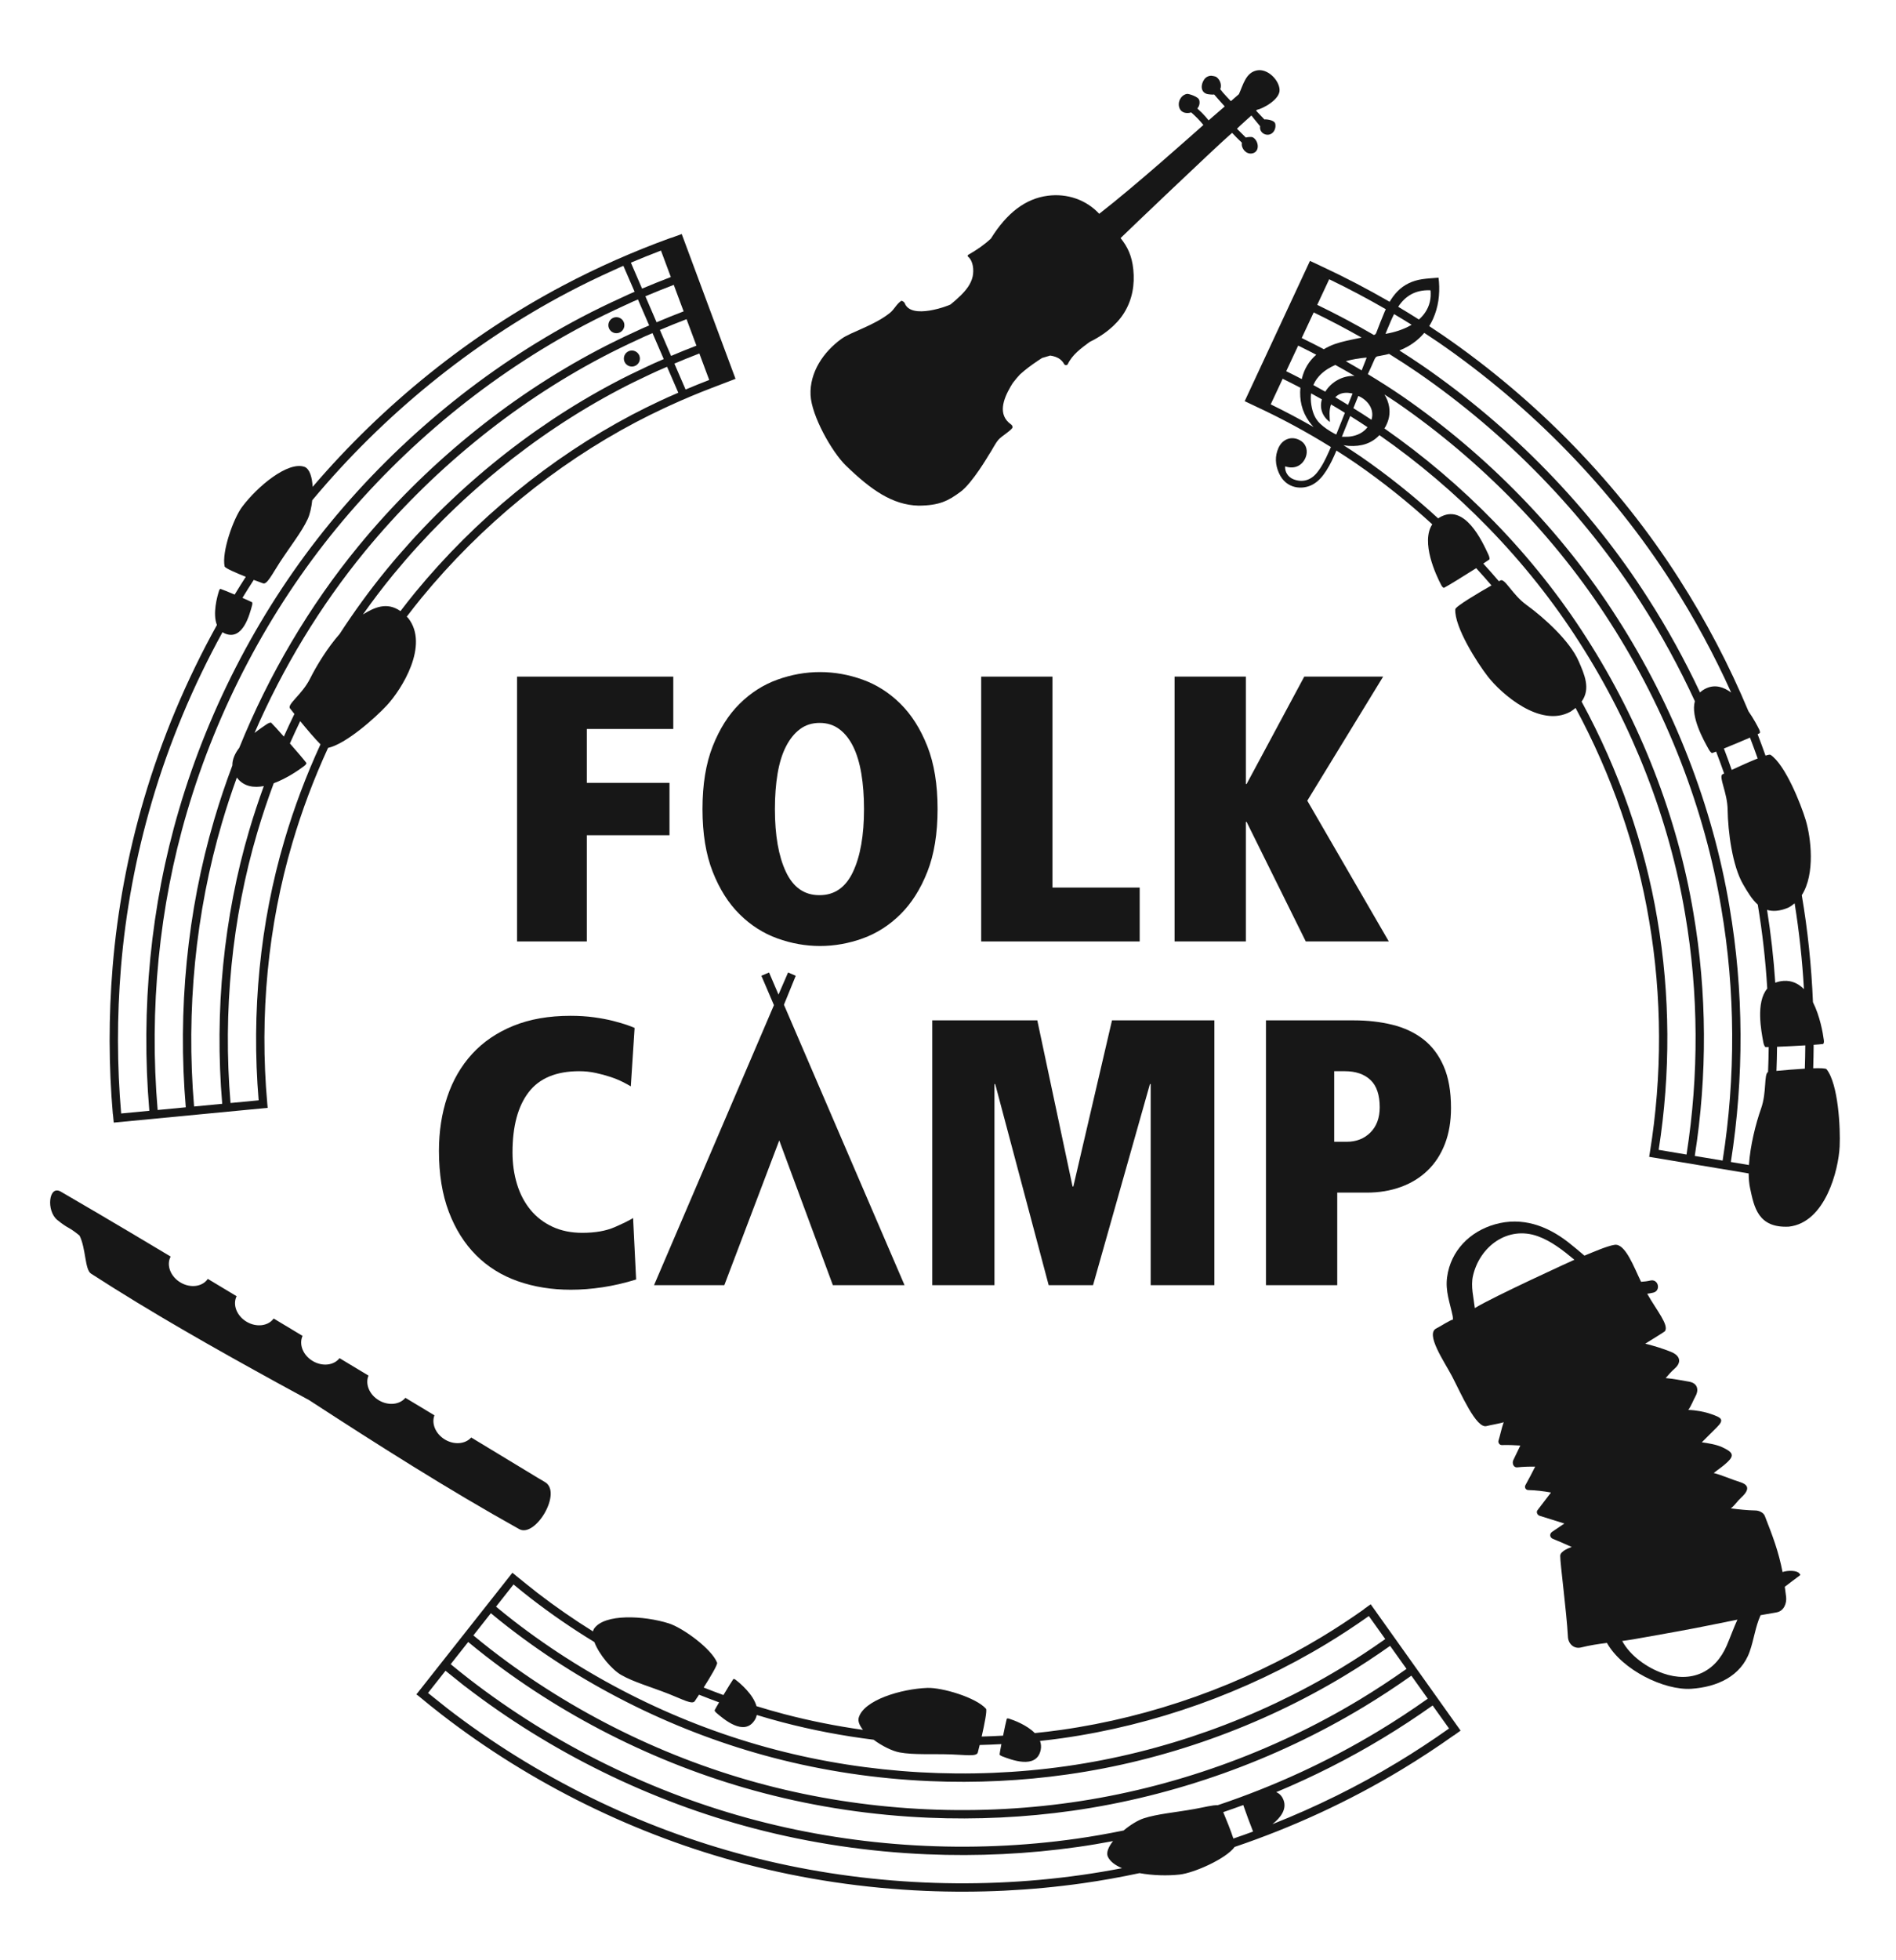 <?xml version="1.0" encoding="UTF-8" standalone="no"?>
<!DOCTYPE svg PUBLIC "-//W3C//DTD SVG 1.1//EN" "http://www.w3.org/Graphics/SVG/1.1/DTD/svg11.dtd">
<svg width="100%" height="100%" viewBox="0 0 604 624" version="1.1" xmlns="http://www.w3.org/2000/svg" xmlns:xlink="http://www.w3.org/1999/xlink" xml:space="preserve" xmlns:serif="http://www.serif.com/" style="fill-rule:evenodd;clip-rule:evenodd;stroke-linejoin:round;stroke-miterlimit:2;">
    <g transform="matrix(0.133,0,0,-0.133,-11.962,602.297)">
        <g id="g10">
            <g id="g12">
                <g id="g14">
                    <g id="g16">
                        <clipPath id="_clip1">
                            <rect x="0" y="0" width="4527" height="4673.81"/>
                        </clipPath>
                        <g clip-path="url(#_clip1)">
                            <path id="path22" d="M3513.6,3833.67C3514.23,3833.66 3514.87,3833.66 3515.5,3833.6C3515.74,3833.58 3515.95,3833.41 3516.4,3833.21C3518.15,3814.03 3514.26,3796.18 3503.23,3780.06C3498.98,3773.85 3494.01,3768.46 3488.55,3763.65C3472.16,3774.02 3455.66,3784.22 3438.96,3794.14C3456.53,3821.12 3481.27,3834.39 3513.6,3833.67ZM3535.76,3708.73C3646.31,3632.5 3749.93,3544.92 3843.72,3448.41C3938.69,3350.79 4023.04,3244.58 4094.44,3132.73L4094.46,3132.71C4148.17,3049.01 4195.65,2961.19 4236.5,2870.7C4218.5,2883.9 4198.36,2890.26 4177.68,2881.18C4171.25,2878.36 4166.07,2874.85 4161.88,2870.84C4125.4,2948.4 4083.9,3023.82 4037.55,3096.06C3968.57,3204.18 3887,3306.87 3795.13,3401.29C3704.48,3494.57 3604.34,3579.22 3497.5,3652.91L3497.47,3652.93C3479.17,3665.45 3460.59,3677.62 3441.81,3689.5C3448.98,3692.42 3456.04,3695.64 3462.86,3699.58C3477.9,3708.27 3490.75,3718.97 3501.44,3731.64C3512.96,3724.11 3524.41,3716.49 3535.76,3708.73ZM4299.97,2712.78C4280.55,2705.05 4256.07,2693.97 4237.83,2685.44C4231.8,2702.57 4225.57,2719.63 4219.07,2736.62C4238.34,2744.4 4263.2,2754.78 4281.54,2762.76C4287.92,2746.17 4294.04,2729.5 4299.97,2712.78ZM4361.93,2180.34C4354.41,2179.81 4347.87,2178.26 4342.14,2175.93C4338.23,2234.48 4331.62,2292.71 4322.47,2350.35C4335.92,2346.26 4352.15,2346.97 4372.67,2355.42C4378.57,2358.32 4383.7,2362.02 4388.49,2366.04C4399.43,2298.24 4406.86,2229.6 4410.79,2160.61C4397.94,2173.66 4381.89,2181.74 4361.93,2180.34ZM4412.91,1970.24C4389.55,1968.9 4363.26,1966.61 4344.95,1964.84C4345.71,1984.08 4346.18,2003.33 4346.38,2022.59C4365.9,2023.35 4391.84,2024.66 4414.04,2026.01C4413.88,2007.42 4413.57,1988.83 4412.91,1970.24ZM4235.74,1746.81C4267.58,1948.85 4266.76,2157.74 4232.42,2358.13C4192.04,2598.85 4099.16,2837.63 3963.8,3048.64C3897.96,3151.86 3820.04,3249.97 3732.21,3340.22C3645.62,3429.32 3549.96,3510.19 3447.89,3580.6L3447.85,3580.62C3421.24,3598.83 3393.89,3616.08 3366.25,3632.88C3371.65,3644.6 3377.11,3656.28 3382.16,3668.14C3384.25,3673.04 3386.92,3675.83 3392.28,3676.09C3394.54,3676.21 3396.76,3677.01 3399.02,3677.39C3405.17,3678.43 3411.23,3679.76 3417.21,3681.3C3440.54,3666.81 3463.56,3651.89 3486.16,3636.42C3591.94,3563.49 3691.06,3479.68 3780.8,3387.34C3871.72,3293.9 3952.44,3192.28 4020.69,3085.31L4020.71,3085.28C4069.06,3009.92 4112.05,2931.06 4149.53,2849.92C4139.1,2811.84 4170.52,2756.71 4182.96,2734.3C4186.16,2728.54 4189.71,2725.75 4190.69,2725.72C4192.34,2726.2 4195.86,2727.49 4200.47,2729.26C4207.13,2711.85 4213.5,2694.37 4219.64,2676.82C4218.23,2676.13 4216.9,2675.49 4215.86,2674.98C4205.54,2669.59 4227.38,2631.8 4228.01,2590.31C4228.81,2537.62 4239.2,2455.49 4265.44,2410.86C4275.65,2393.49 4286.14,2375.4 4300.17,2363.07C4311.28,2296.74 4318.85,2229.54 4322.93,2161.97C4295.02,2128.84 4308.51,2060.39 4313.54,2033.13C4314.79,2026.32 4317.53,2022.32 4318.55,2021.94C4320,2021.87 4322.79,2021.88 4326.38,2021.95C4326.17,2002.07 4325.64,1982.19 4324.82,1962.32C4314.47,1956.84 4322.07,1914.23 4308.18,1874.92C4295.26,1838.34 4282.04,1785.98 4279.05,1739.54L4235.74,1746.81ZM4149.29,1761.33C4179.55,1953.7 4178.72,2152.54 4146,2343.3C4107.58,2572.51 4019.07,2800.02 3890.05,3001.23L3890.04,3001.22C3827.33,3099.59 3753.06,3193.1 3669.28,3279.16C3588.88,3361.88 3500.25,3437.09 3405.85,3502.94C3406.78,3504.5 3407.83,3505.87 3408.72,3507.52C3416.65,3522.28 3420.02,3538 3417.21,3554.71C3415.38,3565.66 3411.52,3575.39 3406.06,3584.13C3416.23,3577.48 3426.52,3570.99 3436.53,3564.14C3537.53,3494.47 3632.19,3414.44 3717.87,3326.28C3804.75,3237 3881.83,3139.96 3946.94,3037.88L3946.96,3037.87C4080.86,2829.1 4172.76,2592.9 4212.7,2354.8C4246.68,2156.6 4247.5,1949.97 4216.01,1750.13L4149.29,1761.33ZM4062.83,1775.85C4091.5,1958.53 4090.67,2147.33 4059.59,2328.46C4029.64,2507.26 3967.49,2685.06 3878.26,2848.95C3900.44,2879.81 3885.07,2913.92 3871.02,2946.09C3850.27,2993.63 3789.03,3049.46 3746.17,3080.39C3712.41,3104.75 3694.61,3144.68 3683.89,3139.15C3682.86,3138.59 3681.54,3137.86 3680.14,3137.08C3667.94,3151.35 3655.51,3165.45 3642.79,3179.35C3650.07,3184.11 3655.49,3187.76 3657.47,3189.31C3658.03,3190.15 3657.91,3194.72 3655.11,3200.69C3640.49,3231.97 3598.14,3325.92 3537.49,3289.46C3536.48,3288.86 3535.59,3288.19 3534.65,3287.55C3476.07,3341.24 3413.85,3391.02 3348.68,3436L3348.64,3436.02C3335.24,3445.18 3321.57,3453.99 3307.87,3462.77C3312.09,3462.01 3316.32,3461.34 3320.57,3461.06C3350.51,3459.17 3375.4,3467.04 3393.94,3486.87C3487.49,3421.66 3575.29,3347.17 3654.95,3265.21C3737.78,3180.12 3811.21,3087.67 3873.2,2990.45L3873.21,2990.43C4000.79,2791.48 4088.3,2566.55 4126.28,2339.97C4158.63,2151.41 4159.46,1954.82 4129.56,1764.64L4062.83,1775.85ZM3162.25,3621.82C3176.51,3614.91 3190.56,3607.61 3204.62,3600.33C3202.18,3571.42 3207.92,3544.03 3225.58,3519.31C3228.88,3514.69 3232.45,3510.36 3236.19,3506.23C3202.63,3525.41 3168.43,3543.59 3133.57,3560.52L3162.25,3621.82ZM3199.39,3701.23C3213.95,3694.18 3228.31,3686.72 3242.67,3679.31C3225.35,3664.33 3213.5,3645.08 3207.96,3621.04C3195.58,3627.4 3183.25,3633.85 3170.72,3639.93L3199.39,3701.23ZM3236.54,3780.64C3275.47,3761.82 3313.75,3741.69 3351.28,3720.41C3343.38,3718.77 3335.45,3717.21 3327.56,3715.49C3309.65,3711.59 3291.74,3707.72 3274.94,3699.96C3269.99,3697.68 3265.3,3695.19 3260.82,3692.53C3243.29,3701.69 3225.68,3710.72 3207.86,3719.34L3236.54,3780.64ZM3356.21,3654.04C3354.6,3649.97 3353.01,3645.89 3351.41,3641.83C3338.84,3649.31 3326.2,3656.66 3313.44,3663.85C3329.15,3668.29 3345.35,3670.91 3361.82,3672.45C3362.16,3672.48 3362.53,3672.31 3363.37,3672.12C3360.94,3666 3358.57,3660.02 3356.21,3654.04ZM3264.28,3590.87C3254.77,3596.19 3245.3,3601.56 3235.68,3606.71C3237.97,3612.07 3240.92,3617.3 3244.7,3622.34C3253.81,3634.49 3265.62,3643.43 3278.97,3650.39C3282.06,3652 3285.19,3653.49 3288.34,3654.9C3303.8,3646.37 3319.18,3637.7 3334.37,3628.75C3305.81,3629.48 3278.98,3614.63 3264.28,3590.87ZM3331.6,3551.41C3335.53,3561.19 3339.48,3570.98 3343.4,3580.72C3363.99,3571.94 3383.2,3550.18 3374.95,3523.6C3360.63,3533.05 3346.23,3542.38 3331.6,3551.41ZM3324.04,3532.63C3338.03,3523.94 3351.79,3514.96 3365.5,3505.89C3355.48,3492.97 3341.17,3485.84 3323.97,3483.5C3317.78,3482.66 3311.4,3483.14 3304.06,3483C3310.82,3499.78 3317.46,3516.28 3324.04,3532.63ZM3318.78,3559.14C3308.63,3565.29 3298.56,3571.58 3288.28,3577.53C3296.03,3585.56 3306.26,3588.9 3318.51,3588.13C3322.03,3587.92 3325.5,3587.14 3329.67,3586.51C3326.01,3577.31 3322.41,3568.25 3318.78,3559.14ZM3230.33,3586.83C3238.98,3582.17 3247.53,3577.35 3256.11,3572.55C3250.28,3552.3 3256.64,3532.72 3273.78,3519.45C3274.22,3519.1 3274.77,3518.88 3275.34,3518.56C3275.03,3525.51 3274.47,3532.2 3274.5,3538.88C3274.54,3546.29 3275.67,3553.49 3278.09,3560.34C3289.28,3553.86 3300.25,3547.04 3311.28,3540.32C3304.39,3522.98 3297.51,3505.7 3290.59,3488.32C3288.79,3489.17 3287.21,3489.84 3285.71,3490.66C3273.49,3497.32 3261.87,3504.83 3251.75,3514.5C3238.95,3526.73 3233.54,3542.37 3230.88,3559.31C3229.4,3568.76 3229.18,3577.95 3230.33,3586.83ZM3273.68,3860.05C3319.79,3837.8 3365.04,3813.87 3409.25,3788.32C3408.38,3786.43 3407.45,3784.57 3406.63,3782.65C3399.43,3765.82 3392.94,3748.7 3386.33,3731.62C3385.2,3728.68 3383.53,3727.32 3380.73,3726.59C3336.51,3752.33 3291.22,3776.43 3245.01,3798.75L3273.68,3860.05ZM3429.07,3776.64C3443.16,3768.29 3457.18,3759.81 3471.04,3751.12C3470.21,3750.63 3469.44,3750.08 3468.61,3749.61C3450.1,3739.2 3430.16,3733.05 3408.46,3729.25C3410.35,3733.87 3411.95,3737.89 3413.62,3741.89C3418.51,3753.6 3423.37,3765.32 3429.07,3776.64ZM3418.43,3806.07C3365.31,3836.76 3310.74,3865.21 3255,3891.13L3227.62,3903.95L3071.27,3568.16L3098.27,3555.37C3098.4,3556.43 3098.54,3555.97 3098.27,3555.37C3160.14,3526.63 3220.15,3494.19 3277.8,3458.33C3275.98,3454.25 3274.17,3450.11 3272.35,3446.05C3264.58,3428.74 3256.37,3411.72 3244.28,3396.81C3229.34,3378.37 3208.83,3372.66 3187.34,3381.52C3175.1,3386.57 3167.07,3399.15 3168.15,3412.16C3169.18,3411.86 3169.87,3411.67 3170.57,3411.45C3191.13,3405.15 3209.79,3414.2 3217.5,3434.24C3222.97,3448.49 3218.94,3463.95 3207.64,3471.98C3187.25,3486.47 3162.59,3479.52 3152.15,3456.27C3143.13,3436.16 3144.5,3416.04 3153.14,3396.32C3170.16,3357.51 3210.21,3354.99 3234.95,3369.07C3248.71,3376.9 3258.38,3388.77 3266.79,3401.85C3276.57,3417.05 3284.03,3433.38 3291.05,3449.93C3306.65,3440.02 3322.11,3429.94 3337.32,3419.54C3401.52,3375.24 3462.81,3326.22 3520.55,3273.35C3492.47,3230.83 3529.53,3151.32 3542.42,3127.23C3544.94,3122.53 3547.88,3120.79 3548.97,3121.52C3559.08,3126.66 3597.31,3150.27 3625.75,3168.38C3638.23,3154.8 3650.4,3141.01 3662.37,3127.08C3629.45,3108.32 3576,3076.64 3575.66,3069.97C3573.47,3027.62 3627.68,2942.35 3653.51,2909.15C3686.07,2867.31 3779.31,2785.37 3851.37,2824.73C3856.07,2827.69 3860.08,2830.73 3863.78,2833.79C3950.34,2673.4 4010.64,2499.72 4039.86,2325.14C4071.14,2142.92 4071.56,1952.71 4041.67,1769.16L4040.06,1759.18L4278.43,1719.41C4278.51,1706.8 4279.51,1694.89 4281.75,1684.28C4291.46,1638.43 4300.99,1588.43 4374.56,1592C4462.53,1601.75 4493.68,1728.37 4496.32,1783.93C4498.41,1828.01 4493.12,1933.92 4464.85,1968.94C4462.98,1971.25 4450.16,1971.69 4432.94,1971.16C4433.59,1989.88 4433.9,2008.6 4434.05,2027.32C4444.21,2028.05 4452.3,2028.73 4456.29,2029.29C4457.7,2029.33 4459.21,2032.6 4458.51,2038.14C4456.29,2055.49 4449.19,2095.92 4432.39,2129.29C4428.83,2215.43 4419.97,2301.17 4405.62,2385.54C4438.35,2436.57 4427.45,2523.69 4415.29,2564.39C4403.25,2604.68 4365.59,2698.43 4330.76,2721.54C4329.41,2722.44 4325.03,2721.61 4318.76,2719.64C4312.67,2736.82 4306.37,2753.92 4299.82,2770.96C4301.77,2771.87 4303.47,2772.7 4304.63,2773.31C4305.82,2773.76 4306.06,2777.16 4303.73,2781.93C4299.15,2791.32 4290.06,2808.32 4277.87,2825.87C4231.8,2936.03 4175.98,3042.69 4111.29,3143.5L4111.3,3143.5C4039.18,3256.49 3953.98,3363.76 3858.06,3462.35C3763.36,3559.8 3658.73,3648.24 3547.09,3725.21L3547.06,3725.23C3535.86,3732.89 3524.58,3740.43 3513.22,3747.87C3516.46,3753.11 3519.48,3758.56 3522.1,3764.38C3535.06,3793.1 3539.03,3823.32 3536.56,3854.54C3536.34,3857.29 3535.94,3860.03 3535.5,3863.83C3522.23,3862.64 3509.25,3862.12 3496.48,3860.2C3473.65,3856.78 3453.34,3847.64 3437,3830.82C3429.68,3823.3 3423.67,3814.92 3418.43,3806.07" style="fill:rgb(23,23,23);fill-rule:nonzero;"/>
                            <path id="path24" d="M1607.2,3689.03C1596.8,3691.12 1586.68,3684.38 1584.59,3673.98C1582.5,3663.58 1589.23,3653.46 1599.63,3651.37C1610.03,3649.28 1620.16,3656.01 1622.25,3666.42C1624.34,3676.82 1617.6,3686.94 1607.2,3689.03" style="fill:rgb(23,23,23);fill-rule:nonzero;"/>
                            <path id="path26" d="M1562.51,3731.23C1572.91,3729.14 1583.03,3735.88 1585.12,3746.28C1587.21,3756.68 1580.47,3766.8 1570.07,3768.89C1559.67,3770.98 1549.55,3764.24 1547.46,3753.84C1545.37,3743.44 1552.11,3733.32 1562.51,3731.23" style="fill:rgb(23,23,23);fill-rule:nonzero;"/>
                            <path id="path28" d="M3301.26,534.801L3301.25,534.801C3101.45,414.102 2874.14,333.059 2643.86,300.43C2412.47,267.52 2171.33,281.25 1946.54,340.141L1946.53,340.141C1721.7,398.82 1505.17,505.391 1320.34,648.34L1320.34,648.352C1306.04,659.371 1291.99,670.77 1278.04,682.301L1319.95,735.449C1333.72,724.051 1347.59,712.789 1361.71,701.891L1361.71,701.898C1410.21,664.391 1461.05,629.602 1513.62,597.52C1524.55,568.02 1555.29,531.781 1577.67,518.91C1607.57,501.73 1648.24,490.52 1692.38,473.172C1724.48,460.57 1747.79,447.391 1753.9,455.871C1756.14,459.129 1759.89,464.75 1764.34,471.551C1780.24,465.148 1796.27,459.082 1812.33,453.18C1806.87,443.852 1802.65,436.43 1801.55,434.109C1801.45,433.43 1802.74,430.711 1805.95,427.98C1822.77,413.66 1872.41,370.18 1897.85,411.059C1900.27,414.961 1901.7,418.941 1902.62,422.969C1922.9,416.82 1943.24,410.941 1963.68,405.602C2035.16,386.871 2108.36,372.93 2182.38,363.75C2202.73,348.672 2227.41,336.48 2244.76,333.332C2278.7,327.152 2320.77,330.191 2368.17,328.629C2402.64,327.492 2429.01,322.879 2431.93,332.922C2432.95,336.73 2434.6,343.25 2436.51,351.129C2453.87,351.539 2471.21,352.289 2488.53,353.23C2486.19,341.102 2484.4,331.18 2484.12,328.371C2484.25,327.68 2486.38,325.559 2490.32,324.059C2510.96,316.199 2572.29,291.84 2582.57,338.891C2584.3,346.809 2583.5,354.109 2581,360.82C2598.8,362.77 2616.59,364.898 2634.29,367.422L2634.29,367.43C2855.64,398.801 3074.17,476.719 3266.25,592.742C3301.15,613.789 3335.26,636.242 3368.62,659.809L3407.94,604.73C3373.17,580.148 3337.61,556.742 3301.26,534.801ZM3458.87,533.352C3422.28,507.48 3384.86,482.84 3346.59,459.75L3346.58,459.75C3136.79,333.012 2898.07,247.891 2656.24,213.621C2413.41,179.102 2160.33,193.512 1924.33,255.301C1688.16,316.941 1460.78,428.859 1266.75,578.93L1266.74,578.941C1252.21,590.16 1237.94,601.738 1223.75,613.441L1265.65,666.59C1279.66,655.02 1293.77,643.582 1308.12,632.512C1495.04,487.93 1714.06,380.148 1941.48,320.781L1941.47,320.781C2063.34,288.859 2189.91,270.07 2317.2,264.621C2427.38,259.898 2538.1,265.18 2646.68,280.621C2879.59,313.629 3109.51,395.602 3311.6,517.68L3311.59,517.691C3348.39,539.879 3384.37,563.57 3419.56,588.449L3458.87,533.352ZM3509.8,461.98C3471.4,434.809 3432.11,408.941 3391.93,384.711L3391.92,384.711C3271.12,311.711 3141.12,251.98 3006.47,206.941C2995.69,207.77 2975.52,202.289 2950.71,197.852C2904.03,189.488 2861.99,186.199 2829.25,175.5C2815.35,170.949 2797.29,159.832 2781.18,146.441C2743.78,138.801 2706.25,132.152 2668.62,126.82L2668.61,126.82C2414.35,90.68 2149.3,105.789 1902.12,170.48L1902.11,170.48C1654.65,235.07 1416.41,352.32 1213.16,509.539L1213.1,509.469C1213.12,509.5 1213.13,509.531 1213.15,509.551C1198.39,520.949 1183.88,532.699 1169.45,544.582L1211.36,597.719C1225.6,585.98 1239.94,574.359 1254.52,563.102C1450.66,411.398 1680.53,298.27 1919.27,235.949C2047.14,202.48 2179.95,182.762 2313.5,177.051C2429.06,172.102 2545.19,177.641 2659.05,193.82C2903.53,228.469 3144.85,314.5 3356.93,442.641C3395.64,465.988 3433.48,490.91 3470.48,517.07L3509.8,461.98ZM3560.74,390.609C3520.51,362.141 3479.35,335.039 3437.26,309.652L3437.25,309.652C3342.16,252.191 3241.58,202.672 3137.62,161.539C3156.64,176.59 3172.94,197.059 3164.19,219.512C3160.33,229.461 3154.15,235.211 3146.79,238.238C3235.17,275.129 3320.8,318.359 3402.27,367.59L3402.27,367.602C3442.89,392.09 3482.6,418.238 3521.42,445.699L3560.74,390.609ZM3067.84,207.352C3073.13,191.84 3085.31,158.801 3091.34,143.891C3075.68,138.129 3059.96,132.57 3044.16,127.191C3038.18,145.699 3027.13,173.09 3019.85,190.398C3035.91,195.84 3051.91,201.492 3067.84,207.352ZM2680.99,40.02C2415.3,2.27 2138.28,18.07 1879.92,85.66L1879.91,85.66C1621.92,153 1373.57,275.07 1161.51,438.68C1151.05,446.93 1124.46,468.059 1115.14,475.699L1157.05,528.852C1166.38,521.18 1193.49,499.5 1202.95,492.031C1203.35,491.73 1203.58,491.691 1203.92,491.461C1408.63,333.77 1648.21,216.082 1897.06,151.129C2030.95,116.09 2169.98,95.469 2309.79,89.48C2430.74,84.309 2552.28,90.102 2671.43,107.012C2699.64,111.012 2727.79,115.77 2755.88,121.059C2745.21,107.539 2739.33,94.172 2743.23,84.309C2748.45,72.48 2760.94,63.211 2777.47,56.199C2745.39,50.012 2713.22,44.59 2680.99,40.019ZM3356.79,676.391L3357.01,676.09C3324.06,652.82 3290.38,630.641 3255.91,609.859C3066.11,495.211 2850.19,418.219 2631.48,387.238C2610.57,384.262 2589.56,381.809 2568.51,379.629C2549.83,398.75 2518.9,410.379 2506.82,414.191C2503.58,415.211 2501.49,414.621 2501.34,413.73C2499.8,408.379 2496.11,391.16 2492.54,373.5C2475.47,372.531 2458.37,371.809 2441.27,371.352C2447.89,400.391 2454.68,434.34 2451.6,437.852C2427.69,465.109 2345.83,489.102 2310.92,487.789C2248.85,485.48 2157.92,458.742 2146.58,415.719C2144.66,407.16 2149.07,397.262 2157,387.352C2093.36,396.332 2030.39,408.789 1968.75,424.949L1968.74,424.949C1946.35,430.801 1924.07,437.25 1901.88,444.09C1894.14,472.359 1863.16,498.699 1851.68,507.379C1848.97,509.43 1846.8,509.57 1846.36,508.789C1842.89,503.949 1832.59,487.199 1822.72,470.691C1806.88,476.469 1791.08,482.43 1775.4,488.699C1791.41,513.91 1809.3,543.82 1807.56,548.16C1794.16,581.852 1725.04,631.859 1691.71,642.32C1632.46,660.922 1537.81,666.16 1512.73,629.422C1511.53,627.52 1510.79,625.34 1510.27,623.051C1464.44,651.609 1420.03,682.332 1377.4,715.121C1377.3,715.199 1377.24,715.27 1377.12,715.371C1365.82,724.32 1336.35,747.621 1324.96,757.109C1325.01,757.141 1325.02,757.141 1325.07,757.18L1317.19,763.391L1087.3,472.289L1090.34,469.891C1090.41,470 1090.41,470.02 1090.46,470.102C1109.2,454.52 1128.1,439.16 1147.34,424.32C1361.93,258.32 1613.51,134.52 1874.86,66.309C2014.74,29.719 2160.03,8.16 2306.07,1.91C2432.43,-3.5 2559.35,2.551 2683.8,20.211C2729.13,26.641 2774.34,34.801 2819.33,44.398C2851,38.672 2886.7,37.769 2915.52,40.98C2949.84,44.801 3026.14,78.379 3047.17,107.09C3187.01,154.379 3322.02,216.641 3447.6,292.531L3447.6,292.539C3490.13,318.191 3531.71,345.57 3572.36,374.332L3572.12,373.91L3588.41,385.539L3373.08,688.012L3356.79,676.391" style="fill:rgb(23,23,23);fill-rule:nonzero;"/>
                            <path id="path30" d="M379.699,2212.93C390.715,2346.36 415.621,2479.75 453.723,2609.38L453.723,2609.39C494.961,2749.85 552.184,2886.47 622.906,3015.11C624.906,3013.76 627.105,3012.58 629.531,3011.6C671.73,2994.59 687.973,3058.09 693.707,3079.28C694.801,3083.32 694.371,3086.22 693.922,3086.69C691.477,3088.06 682.047,3092.27 670.59,3097.23C679.453,3111.7 688.488,3126.06 697.699,3140.29C707.5,3136.56 715.781,3133.53 720.234,3131.98C729.648,3128.94 741.164,3153.08 759.984,3181.98C785.871,3221.72 812.27,3254.59 826.891,3285.78C832.121,3296.94 835.969,3313.46 837.832,3330.88C1008.08,3534.94 1219.11,3706.68 1449.15,3827.95L1449.16,3827.95C1484.88,3846.84 1521.37,3864.44 1558.33,3881.13L1576.6,3889.44C1578.74,3890.38 1580.92,3891.23 1583.06,3892.17L1609.97,3830.04C1606.46,3828.52 1602.9,3827.11 1599.4,3825.57L1581.17,3817.13C1547.25,3801.69 1513.7,3785.51 1480.86,3768.15C1254.43,3648.82 1046.9,3478.88 880.688,3276.72L880.676,3276.71C717.199,3077.42 592.023,2840.1 518.688,2590.41C451.074,2361.23 426.828,2113.06 447.629,1869.38L380.156,1862.93C370.195,1977.58 369.934,2095.03 379.699,2212.93ZM1673.09,3928.73L1696.75,3865.33C1673.6,3856.51 1650.66,3847.21 1627.85,3837.63L1601.05,3899.76C1624.89,3909.8 1648.88,3919.52 1673.09,3928.73ZM1727.4,3783.19C1705.62,3774.89 1684.06,3766.1 1662.61,3757.05L1635.78,3819.25C1658.28,3828.71 1680.9,3837.9 1703.74,3846.59L1727.4,3783.19ZM1758.05,3701.05C1737.65,3693.27 1717.45,3685.02 1697.35,3676.53L1670.54,3738.69C1691.68,3747.61 1712.93,3756.28 1734.39,3764.46L1758.05,3701.05ZM1788.7,3618.92C1769.67,3611.65 1750.82,3603.97 1732.08,3596.04L1705.27,3658.17C1725.05,3666.53 1744.95,3674.66 1765.04,3682.32L1788.7,3618.92ZM1688.2,3576.85L1669.97,3568.43C1647.72,3557.94 1625.64,3547.14 1603.94,3535.69C1408.19,3432.58 1228.5,3285.43 1084.27,3110.15L1084.27,3110.14C1072.3,3095.54 1060.65,3080.62 1049.16,3065.57C1016.93,3088.16 987.266,3074.89 959.23,3057.55C982.406,3090.27 1006.58,3122.16 1031.86,3152.97L1031.86,3152.96C1181.73,3335.17 1368.59,3488.19 1572.24,3595.48L1572.25,3595.49C1596.83,3608.47 1621.88,3620.63 1647.12,3632.42L1665.36,3640.84C1672.75,3644.19 1680.27,3647.3 1687.73,3650.55L1714.64,3588.42C1705.82,3584.57 1696.95,3580.85 1688.2,3576.85ZM771.168,2516.61L771.164,2516.61C712.773,2319.26 691.723,2105.16 709.461,1894.43L642.094,1887.99C623.574,2107.16 645.441,2330.01 706.188,2535.55L706.191,2535.56C717.867,2575.27 731.07,2614.61 745.582,2653.49C777.094,2665.11 806.441,2685.52 818.938,2695.07C823.164,2698.3 824.41,2701.48 823.516,2702.45C818.656,2709.09 801.789,2728.82 784.328,2748.76C792.242,2766.71 800.508,2784.51 809.008,2802.18C825.133,2782.51 844.777,2759.34 857.602,2746.63C823.293,2672.08 794.242,2595.08 771.168,2516.61ZM554.82,1879.64C535.273,2109.8 558.203,2344.01 622.027,2560.16L622.031,2560.17C632.609,2596.16 644.461,2631.83 657.266,2667.19C658.027,2666.18 658.746,2665.17 659.594,2664.16C675.5,2645.38 698.262,2642.27 721.848,2646.75C709.16,2611.89 697.441,2576.71 687.004,2541.2C625.539,2333.24 603.422,2107.79 622.184,1886.08L554.82,1879.64ZM1562.91,3613.17C1356.93,3504.66 1167.96,3349.91 1016.41,3165.67L1016.41,3165.66C976.066,3116.48 938.379,3064.68 903.402,3010.86C874.648,2978.19 848.551,2935.83 832.473,2903.69C813.848,2866.46 777.285,2842.48 784.461,2832.79C786.738,2829.86 790.5,2825.1 795.09,2819.37C786.363,2801.47 777.945,2783.41 769.816,2765.23C755.324,2781.56 742.695,2795.44 739.195,2798.66C738.277,2799.09 733.781,2798.23 728.336,2794.51C721.301,2789.72 710.766,2782.63 699.582,2773.88C767.586,2930.64 857.109,3078.2 964.004,3208.5C1121.21,3399.66 1317.34,3560.27 1531.21,3672.97L1531.22,3672.98C1559.51,3687.93 1588.38,3701.88 1617.53,3715.32L1635.75,3723.75C1641.41,3726.28 1647.15,3728.61 1652.84,3731.08L1679.77,3668.91C1672.72,3665.84 1665.61,3662.91 1658.6,3659.75L1640.37,3651.32C1614.24,3639.16 1588.33,3626.59 1562.91,3613.17ZM467.539,1871.29C446.969,2112.44 470.973,2358.01 537.871,2584.76L537.879,2584.77C610.465,2831.91 734.352,3066.79 896.145,3264.02L896.145,3264.03C1060.68,3464.15 1266.09,3632.36 1490.18,3750.46L1490.19,3750.47C1522.2,3767.38 1554.88,3783.15 1587.93,3798.22L1606.15,3806.65C1610.05,3808.38 1614.02,3809.96 1617.94,3811.66L1644.88,3749.46C1639.6,3747.16 1634.26,3745 1629,3742.66L1610.77,3734.23C1580.75,3720.41 1551.01,3706.05 1521.88,3690.66C1305.68,3576.73 1107.42,3414.39 948.551,3221.19L948.547,3221.18C830.656,3077.48 733.656,2913.02 663.027,2738.38C652.988,2725.25 646.203,2710.89 646.52,2696.14C630.348,2653.2 615.742,2609.71 602.844,2565.8C538.305,2347.24 515.129,2110.42 534.906,1877.73L467.539,1871.29ZM360.484,1861L362.387,1841.1L731.09,1876.41L730.137,1886.38L730.152,1886.38C711.129,2097.77 731.754,2312.91 790.344,2510.93L790.348,2510.95C813.141,2588.45 841.828,2664.5 875.703,2738.13C918.633,2747.46 988.945,2810.2 1016.35,2839.71C1052.43,2878.56 1118.35,2983.74 1067.94,3048.56C1066.7,3049.96 1065.47,3051.08 1064.24,3052.37C1075.85,3067.6 1087.62,3082.69 1099.72,3097.45C1242.27,3270.69 1419.85,3416.12 1613.27,3517.99L1613.28,3518C1634.14,3529.01 1655.35,3539.41 1676.72,3549.52L1694.95,3557.94C1728.03,3573.09 1761.63,3587.18 1795.69,3600.19L1851.7,3621.62L1722.82,3968.32C1722.82,3968.32 1694.2,3957.61 1694,3958.15C1606.66,3926.34 1521.5,3888.82 1439.81,3845.63C1214.79,3727.01 1007.79,3560.6 838.793,3363.04C837.551,3386.21 831.719,3406.02 819.379,3410.92C779.684,3424.89 707.055,3364.74 669.797,3315.07C648.84,3287.13 620.582,3206.98 627.961,3172.61C628.828,3168.55 654.242,3157.45 678.684,3147.7C669.621,3133.64 660.727,3119.46 652.004,3105.16C637.129,3111.42 622.934,3117.2 618.156,3118.75C617.387,3119.1 615.727,3117.71 614.668,3114.5C610.02,3100.42 598.801,3059.13 609.523,3032.37C536.164,2900.25 476.988,2759.63 434.531,2615.02C396.047,2484.09 370.895,2349.35 359.77,2214.58C349.906,2095.5 350.172,1976.86 360.25,1861.02L360.484,1861" style="fill:rgb(23,23,23);fill-rule:nonzero;"/>
                            <g id="path32" transform="matrix(0.769,0,0,0.769,469.213,766.449)">
                                <path d="M2141.89,3442.46C2219.15,3367.76 2286.1,3320.13 2367.91,3318.08C2432.37,3318.47 2460.14,3332.77 2498.58,3361.23C2535.86,3388.82 2585.76,3474.81 2587.3,3477.05C2597.78,3492.27 2604.92,3509.25 2616.92,3523.54C2625.9,3534.24 2661.9,3555.51 2660.47,3562.44C2660.42,3565.54 2659.13,3568.64 2656.02,3570.83C2613.16,3601.01 2632.11,3650.04 2654.45,3688.58C2656.62,3692.31 2658.88,3695.98 2661.17,3699.63C2665.21,3705.02 2669.42,3710.29 2673.8,3715.42C2677.01,3719.16 2680.3,3722.82 2683.66,3726.41C2687.64,3730.06 2691.74,3733.69 2696.07,3737.27C2714.13,3752.2 2733.1,3765.2 2752.37,3777.71C2760.9,3780.09 2769.4,3782.69 2777.87,3785.31C2789.38,3783.58 2800.16,3780.29 2808.96,3773.46C2809.65,3772.82 2810.31,3772.13 2811.04,3771.51C2811.39,3771.21 2811.81,3770.96 2812.2,3770.7C2815.77,3767.36 2818.95,3763.33 2821.61,3758.41C2823.74,3754.48 2830.54,3754.29 2832.66,3758.68C2846.89,3788.2 2873.76,3807.74 2900.29,3827.38C2941.62,3847.3 2983.52,3878.54 3008.17,3918.29C3033.82,3959.66 3041.64,4006.38 3036.7,4053.73C3032.39,4095.16 3019.42,4123.33 2997.11,4151.03C3018.76,4172.42 3289.45,4430.37 3335.91,4471.03C3338.76,4473.52 3341.69,4476.05 3344.59,4478.57C3347.85,4474.62 3368,4454.22 3374.97,4447.93C3371.67,4430.82 3387.59,4411.8 3405.46,4414.34C3432.44,4418.16 3427.75,4454.3 3409.15,4464.57C3404.05,4467.39 3389.25,4464.88 3387.22,4463.97C3380.72,4470.57 3362.71,4488.5 3359.61,4491.47C3376.09,4507.72 3389.51,4518.75 3404.59,4532.7C3406.69,4529.89 3424.86,4507.17 3431.78,4499.26C3430.95,4494.08 3431.66,4488.75 3434.44,4484.08C3440.01,4474.68 3452.64,4470.14 3463.18,4474.19C3475.94,4479.1 3481.71,4494.53 3478.93,4506.94C3476.04,4519.81 3446.44,4521.41 3445.1,4520.3C3437.87,4527.85 3429.36,4536.68 3423.25,4543.33C3422.09,4544.6 3420.74,4546.16 3419.26,4547.84C3419.28,4547.84 3421.25,4550.31 3422.13,4550.44C3436.68,4552.57 3494.3,4581.35 3492.34,4613.22C3490.45,4643.79 3455,4678.9 3422.67,4673.2C3387.13,4666.92 3379.1,4628.45 3365.68,4599.06C3359.42,4593.66 3343.14,4579.41 3340.68,4577.31C3331.31,4586.57 3322.58,4596.74 3315.62,4604.36C3312.99,4607.23 3310.82,4611.02 3307.58,4614.27C3312.88,4627.81 3307.24,4644.14 3295.26,4652.68C3292.66,4654.53 3281.05,4656.44 3279.72,4656.4C3270.29,4656.12 3262.77,4652.12 3257.8,4645.2C3246.7,4629.76 3245.36,4605.83 3266.12,4599.65C3269.88,4598.52 3284.61,4597.01 3288.67,4597.98C3299.91,4585.02 3310.42,4572.91 3321.48,4560.9C3309.32,4550.5 3275.94,4521.54 3271.37,4517.52C3264.78,4525.67 3257.9,4533.54 3250.45,4540.99C3245.83,4545.63 3241.03,4550.1 3236.16,4554.48C3241.88,4561.31 3244.79,4570.21 3242.19,4580.41C3239.29,4591.8 3208.97,4600.32 3204.83,4599.9C3188.85,4598.26 3177.49,4581.22 3178.36,4566.14C3179.75,4542.44 3199.81,4536.7 3217.25,4542.19C3230.89,4530.08 3243.54,4517.5 3255.03,4503.15C3223.2,4474.88 3041.55,4312.52 2930.6,4226.68C2890.16,4270.16 2830.94,4290.82 2769.95,4282.81C2701.78,4273.85 2643.44,4230.45 2593.08,4149.36C2572.27,4129.92 2549.39,4114.32 2522.6,4098.94C2520.73,4097.87 2520.07,4094.79 2521.81,4093.38C2538.01,4080.14 2540.75,4051.43 2536.4,4031.46C2531.31,4008.15 2515.81,3988.82 2498.99,3972.3C2489.03,3962.52 2478.49,3953.22 2467.55,3944.39C2463.27,3941.46 2344.07,3895 2324.52,3949.04C2323.73,3951.25 2316.33,3957.37 2313.3,3955.24C2298.32,3944.69 2292.49,3929.11 2278.32,3917.84C2228.66,3878.36 2157.78,3858.78 2128.64,3838.01C2071.41,3797.2 2028.13,3732.46 2031.48,3662.07C2034.52,3598.15 2097.37,3485.52 2141.89,3442.46" style="fill:rgb(23,23,23);fill-rule:nonzero;"/>
                            </g>
                            <g id="path34" transform="matrix(0.852,0,0,0.852,544.799,301.976)">
                                <path d="M4320.9,338C4288.23,261.441 4220.41,231.34 4141.23,259.102C4096.9,274.641 4049.14,307.852 4026.67,349.969C4037.32,351.391 4047.94,352.898 4058.43,354.719C4101.18,362.121 4143.85,369.922 4186.54,377.609C4241.34,387.48 4295.88,398.992 4350.52,409.891C4339.98,387.059 4331.61,363.07 4320.9,338ZM3612.29,1285.31C3608.99,1315.03 3600.41,1346.21 3607.06,1375.61C3625.77,1458.32 3704.71,1517.8 3789.68,1487.11C3826.9,1473.66 3859.79,1448.08 3892.19,1421.11C3889.01,1419.84 3664.86,1317.64 3612.29,1285.31ZM4524.29,540.031C4517.93,548.559 4492.01,548.699 4477.39,543.699C4466.19,601.66 4449.61,645.031 4427.53,701.262C4423.78,710.84 4411.31,716.441 4401.52,716.629C4378.06,717.07 4355.02,719.641 4332.03,722.52C4345.24,733.281 4348.83,741.551 4361.58,753.27C4390.24,779.641 4376.51,790.719 4357.46,796.59C4332.43,804.309 4309.25,815.301 4283.85,821.93C4296.66,832.172 4309.82,840.422 4322.77,852.832C4342.58,871.832 4338.06,880.582 4306.76,894.84C4290.83,902.109 4267.83,905.711 4250.44,908.219C4264.33,921.91 4278.43,936.211 4292.46,950.07C4315.68,973.031 4304.24,977.629 4277.29,987.281C4257.95,994.219 4233.37,998.59 4212.36,999.191C4221.1,1010.86 4226.28,1026.47 4232.95,1038.19C4240.95,1052.25 4241.45,1073.97 4214.19,1078.67C4192.84,1082.35 4170.15,1086.76 4148.86,1088.67C4156.96,1098.36 4165.46,1107.67 4174.9,1116.06C4192.04,1131.28 4192.35,1150.78 4163.55,1162.41C4141.18,1171.44 4116.35,1179.17 4091.39,1185.31C4093.35,1186.65 4145.39,1218.36 4146.74,1220.28C4158.84,1237.49 4123.41,1278.63 4096.97,1325.61C4102.51,1326.38 4108.1,1327.32 4113.86,1328.7C4136.29,1334.06 4128.33,1367.98 4105.92,1362.76C4096.87,1360.65 4088.17,1359.67 4079.63,1359.19C4059.57,1400.26 4035.4,1467.4 4005.37,1463.08C3984.06,1460.01 3942.7,1441.67 3920.49,1432.66C3905.06,1445.62 3889.88,1458.73 3874.57,1470.6C3815.23,1516.61 3745.44,1542.32 3669.17,1520.74C3597.73,1500.54 3544.36,1445.9 3534.37,1372.45C3528.95,1332.61 3542.35,1300.38 3550.16,1262.49C3550.61,1260.28 3550.74,1256.89 3550.77,1252.84C3544.56,1253 3512.13,1231.82 3504.64,1228.48C3471.43,1213.62 3527.37,1133.76 3548.37,1093.48C3574.1,1044.13 3616.48,945.359 3645.58,953.871C3654.32,956.41 3684.51,961.219 3693.49,964.781C3687.41,947.859 3683.98,929.262 3678.91,913.141C3677.02,907.121 3681.75,900.219 3688.32,900.41C3705.77,900.922 3722.97,900.281 3740.22,899.16C3733.6,885.512 3727.09,871.82 3720.51,858.129C3716.62,850.039 3720.39,836.672 3731.72,837.84C3748.64,839.602 3765.21,840.109 3781.95,839.82C3773.1,822.391 3764.25,804.969 3754.63,787.941C3751.17,781.809 3755.11,774.219 3762.31,774.031C3784.12,773.488 3805.24,770.941 3826.42,767.09C3813.77,750.52 3801.1,733.93 3788.44,717.352C3784.01,711.539 3788.59,703.551 3794.58,701.691C3817.73,694.461 3840.79,687.012 3863.99,679.949C3852.54,672.219 3841.09,664.512 3829.7,656.711C3821.36,650.988 3822.83,640.582 3831.74,636.898C3849.54,629.57 3867.37,622.172 3884.79,613.98C3883.47,613.602 3852.66,603.73 3852.39,589.391C3851.99,567.75 3870.29,432.969 3874.03,361.352C3875.02,342.34 3890.81,326.621 3911.29,331.809C3934.91,337.781 3959.26,341.391 3983.72,344.531C4026.55,268.332 4145.26,210.531 4221.13,215.648C4292.63,220.492 4360.49,250.32 4385.09,320.422C4397.23,355.031 4400.85,389.672 4415.67,422.422C4430.52,425.148 4445.38,427.801 4460.27,430.262C4481.21,433.719 4489.41,455.762 4487.48,473.559C4486.42,483.25 4485.15,492.809 4483.73,502.281C4497.58,513.199 4512.07,523.57 4526.46,534.461C4528.81,536.25 4525.83,537.969 4524.29,540.031" style="fill:rgb(23,23,23);fill-rule:nonzero;"/>
                            </g>
                            <g id="path36" transform="matrix(0.804,0,0,0.804,210.001,151.583)">
                                <path d="M1473.07,1031.72C1462.14,1037.61 1377.78,1089.46 1254.45,1163.8C1237.19,1144.3 1204.29,1141.01 1176.45,1157.54C1148.31,1174.25 1135.5,1205.16 1144.93,1229.79C1117.09,1246.56 1088.15,1263.99 1058.35,1281.94C1041.38,1261.42 1007.8,1257.65 979.426,1274.48C950.766,1291.49 938.043,1323.25 948.496,1348.08C920.09,1365.17 891.273,1382.52 862.199,1400.02C845.551,1378.52 811.285,1374.29 782.402,1391.43C753.246,1408.74 740.578,1441.3 752.035,1466.3C723.281,1483.6 694.555,1500.88 666.012,1518.05C649.703,1495.59 614.746,1490.95 585.383,1508.38C555.754,1525.97 543.102,1559.32 555.551,1584.47C526.391,1602 497.75,1619.21 469.781,1636.02C453.82,1612.65 418.184,1607.63 388.359,1625.32C358.293,1643.17 345.625,1677.28 359.035,1702.56C193.793,1801.79 56.008,1881.82 31.777,1895.89C-4.324,1916.87 -12.176,1838.63 21.324,1811.52C56.469,1783.08 52.988,1793.41 87.578,1765.04C106.875,1726.78 103.137,1663.79 121.789,1651.74C302.891,1534.75 491.293,1428.48 680.199,1324.73C710.559,1308.05 741.031,1291.58 771.477,1275.07C976.422,1141.81 1184.47,1009.63 1397.42,891.031C1445.94,864.012 1527.94,1002.15 1473.07,1031.72" style="fill:rgb(23,23,23);fill-rule:nonzero;"/>
                            </g>
                            <g id="path38" transform="matrix(1,0,0,1,5.64,-188.05)">
                                <path d="M1687.87,2842.49L1489.87,2842.49L1489.87,2971.46L1696.96,2971.46L1696.96,3096.8L1322.75,3096.8L1322.75,2462.84L1489.87,2462.84L1489.87,2717.14L1687.87,2717.14L1687.87,2842.49" style="fill:rgb(23,23,23);fill-rule:nonzero;"/>
                            </g>
                            <g id="path40" transform="matrix(1,0,0,1,5.64,-188.05)">
                                <path d="M1946.73,2864.29C1950.96,2889.71 1957.63,2911.36 1966.71,2929.23C1975.79,2947.07 1986.99,2961.01 2000.32,2971C2013.62,2981 2029.38,2985.99 2047.54,2985.99C2065.71,2985.99 2081.45,2981 2094.77,2971C2108.09,2961.01 2119.14,2947.07 2127.93,2929.23C2136.7,2911.36 2143.21,2889.71 2147.45,2864.29C2151.68,2838.85 2153.81,2810.7 2153.81,2779.81C2153.81,2716.84 2145.03,2666.74 2127.47,2629.5C2109.9,2592.26 2083.26,2573.65 2047.54,2573.65L2046.64,2573.65C2010.9,2573.65 1984.27,2592.26 1966.71,2629.5C1949.14,2666.74 1940.37,2716.84 1940.37,2779.81C1940.37,2810.7 1942.48,2838.85 1946.73,2864.29ZM1766.9,2779.81C1766.9,2721.08 1775.07,2670.97 1791.42,2629.5C1807.76,2588.02 1829.25,2554.11 1855.9,2527.78C1882.54,2501.44 1912.67,2482.21 1946.27,2470.1C1979.88,2457.99 2013.94,2451.94 2048.45,2451.94C2082.96,2451.94 2117.02,2457.99 2150.63,2470.1C2184.24,2482.21 2214.35,2501.44 2241,2527.78C2267.64,2554.11 2289.14,2588.02 2305.49,2629.5C2321.84,2670.97 2330.02,2721.08 2330.02,2779.81C2330.02,2838.54 2321.84,2888.66 2305.49,2930.13C2289.14,2971.6 2267.64,3005.52 2241,3031.86C2214.35,3058.19 2184.24,3077.42 2150.63,3089.53C2117.02,3101.63 2082.96,3107.7 2048.45,3107.7C2013.94,3107.7 1979.88,3101.63 1946.27,3089.53C1912.67,3077.42 1882.54,3058.19 1855.9,3031.86C1829.25,3005.52 1807.76,2971.6 1791.42,2930.13C1775.07,2888.66 1766.9,2838.54 1766.9,2779.81" style="fill:rgb(23,23,23);fill-rule:nonzero;"/>
                            </g>
                            <g id="path42" transform="matrix(1,0,0,1,5.64,-188.05)">
                                <path d="M2434.45,3096.8L2434.45,2462.84L2814.1,2462.84L2814.1,2591.81L2605.21,2591.81L2605.21,3096.8L2434.45,3096.8" style="fill:rgb(23,23,23);fill-rule:nonzero;"/>
                            </g>
                            <g id="path44" transform="matrix(1,0,0,1,5.64,-188.05)">
                                <path d="M3068.41,2748.93L3070.23,2748.93L3211.92,2462.84L3410.83,2462.84L3215.55,2799.79L3397.2,3096.8L3208.3,3096.8L3070.23,2839.76L3068.41,2839.76L3068.41,3096.8L2897.66,3096.8L2897.66,2462.84L3068.41,2462.84L3068.41,2748.93" style="fill:rgb(23,23,23);fill-rule:nonzero;"/>
                            </g>
                            <g id="path46" transform="matrix(1,0,0,1,5.64,-188.05)">
                                <path d="M1600.7,1800.71C1592.21,1795.26 1577.54,1788 1556.65,1778.91C1535.76,1769.82 1509.87,1765.28 1478.99,1765.28C1452.34,1765.28 1428.58,1770.13 1407.69,1779.81C1386.81,1789.5 1369.23,1802.98 1355.02,1820.23C1340.79,1837.49 1330.03,1857.93 1322.77,1881.54C1315.51,1905.16 1311.87,1930.58 1311.87,1957.84C1311.87,2020.19 1324.73,2068.19 1350.47,2101.8C1376.2,2135.4 1416.62,2152.2 1471.73,2152.2C1485.03,2152.2 1498.06,2150.84 1510.78,2148.12C1523.5,2145.39 1535.3,2142.21 1546.2,2138.58C1557.11,2134.95 1566.78,2131 1575.26,2126.77C1583.74,2122.53 1590.4,2118.9 1595.24,2115.87L1604.33,2255.75C1600.7,2257.56 1594.48,2259.97 1585.71,2263.01C1576.93,2266.03 1566.03,2269.21 1553.01,2272.55C1539.99,2275.86 1524.85,2278.75 1507.6,2281.18C1490.34,2283.59 1471.42,2284.81 1450.84,2284.81C1398.75,2284.81 1353.05,2276.78 1313.69,2260.74C1274.32,2244.69 1241.48,2222.28 1215.14,2193.53C1188.8,2164.76 1168.97,2130.55 1155.65,2090.9C1142.32,2051.23 1135.67,2008.09 1135.67,1961.47C1135.67,1905.75 1143.53,1857.17 1159.28,1815.69C1175.02,1774.22 1196.82,1739.54 1224.68,1711.7C1252.52,1683.85 1285.83,1663.11 1324.59,1649.48C1363.33,1635.87 1405.72,1629.05 1451.74,1629.05C1475.96,1629.05 1501.25,1631.01 1527.59,1634.94C1553.92,1638.91 1580.71,1645.08 1607.96,1653.57L1600.7,1800.71" style="fill:rgb(23,23,23);fill-rule:nonzero;"/>
                            </g>
                            <g id="path48" transform="matrix(1,0,0,1,5.64,-188.05)">
                                <path d="M1962,2311.3L1990.28,2380.62L1971.93,2388.57L1949,2335.6L1926.35,2388.53L1907.96,2380.66L1938.06,2310.33L1650.87,1639.95L1819.2,1639.95L1950.79,1986.47L2079.2,1639.95L2250.87,1639.95L1962,2311.3" style="fill:rgb(23,23,23);fill-rule:nonzero;"/>
                            </g>
                            <g id="path50" transform="matrix(1,0,0,1,5.64,-188.05)">
                                <path d="M2840.44,2121.33L2840.44,1639.95L2993.03,1639.95L2993.03,2273.91L2747.8,2273.91L2655.16,1876.09L2653.34,1876.09L2568.88,2273.91L2317.29,2273.91L2317.29,1639.95L2466.25,1639.95L2466.25,2121.33L2468.06,2121.33L2596.12,1639.95L2702.39,1639.95L2838.63,2121.33L2840.44,2121.33" style="fill:rgb(23,23,23);fill-rule:nonzero;"/>
                            </g>
                            <g id="path52" transform="matrix(1,0,0,1,5.64,-188.05)">
                                <path d="M3280.03,1983.27L3280.03,2152.2L3305.47,2152.2C3331.5,2152.2 3351.93,2145.23 3366.78,2131.32C3381.61,2117.38 3389.03,2095.58 3389.03,2065.92C3389.03,2040.49 3381.61,2020.35 3366.78,2005.52C3351.93,1990.67 3333.02,1983.27 3310.01,1983.27L3280.03,1983.27ZM3439.89,1875.18C3464.72,1884.27 3486.05,1897.44 3503.93,1914.7C3521.77,1931.95 3535.55,1953.14 3545.25,1978.28C3554.93,2003.39 3559.78,2032 3559.78,2064.1C3559.78,2104.07 3553.88,2137.51 3542.08,2164.46C3530.26,2191.4 3513.91,2212.9 3493.03,2228.95C3472.13,2244.99 3447.46,2256.5 3419,2263.47C3390.54,2270.42 3359.97,2273.91 3327.27,2273.91L3116.56,2273.91L3116.56,1639.95L3287.31,1639.95L3287.31,1861.56L3358.14,1861.56C3387.81,1861.56 3415.06,1866.1 3439.89,1875.18" style="fill:rgb(23,23,23);fill-rule:nonzero;"/>
                            </g>
                        </g>
                    </g>
                </g>
            </g>
        </g>
    </g>
</svg>
